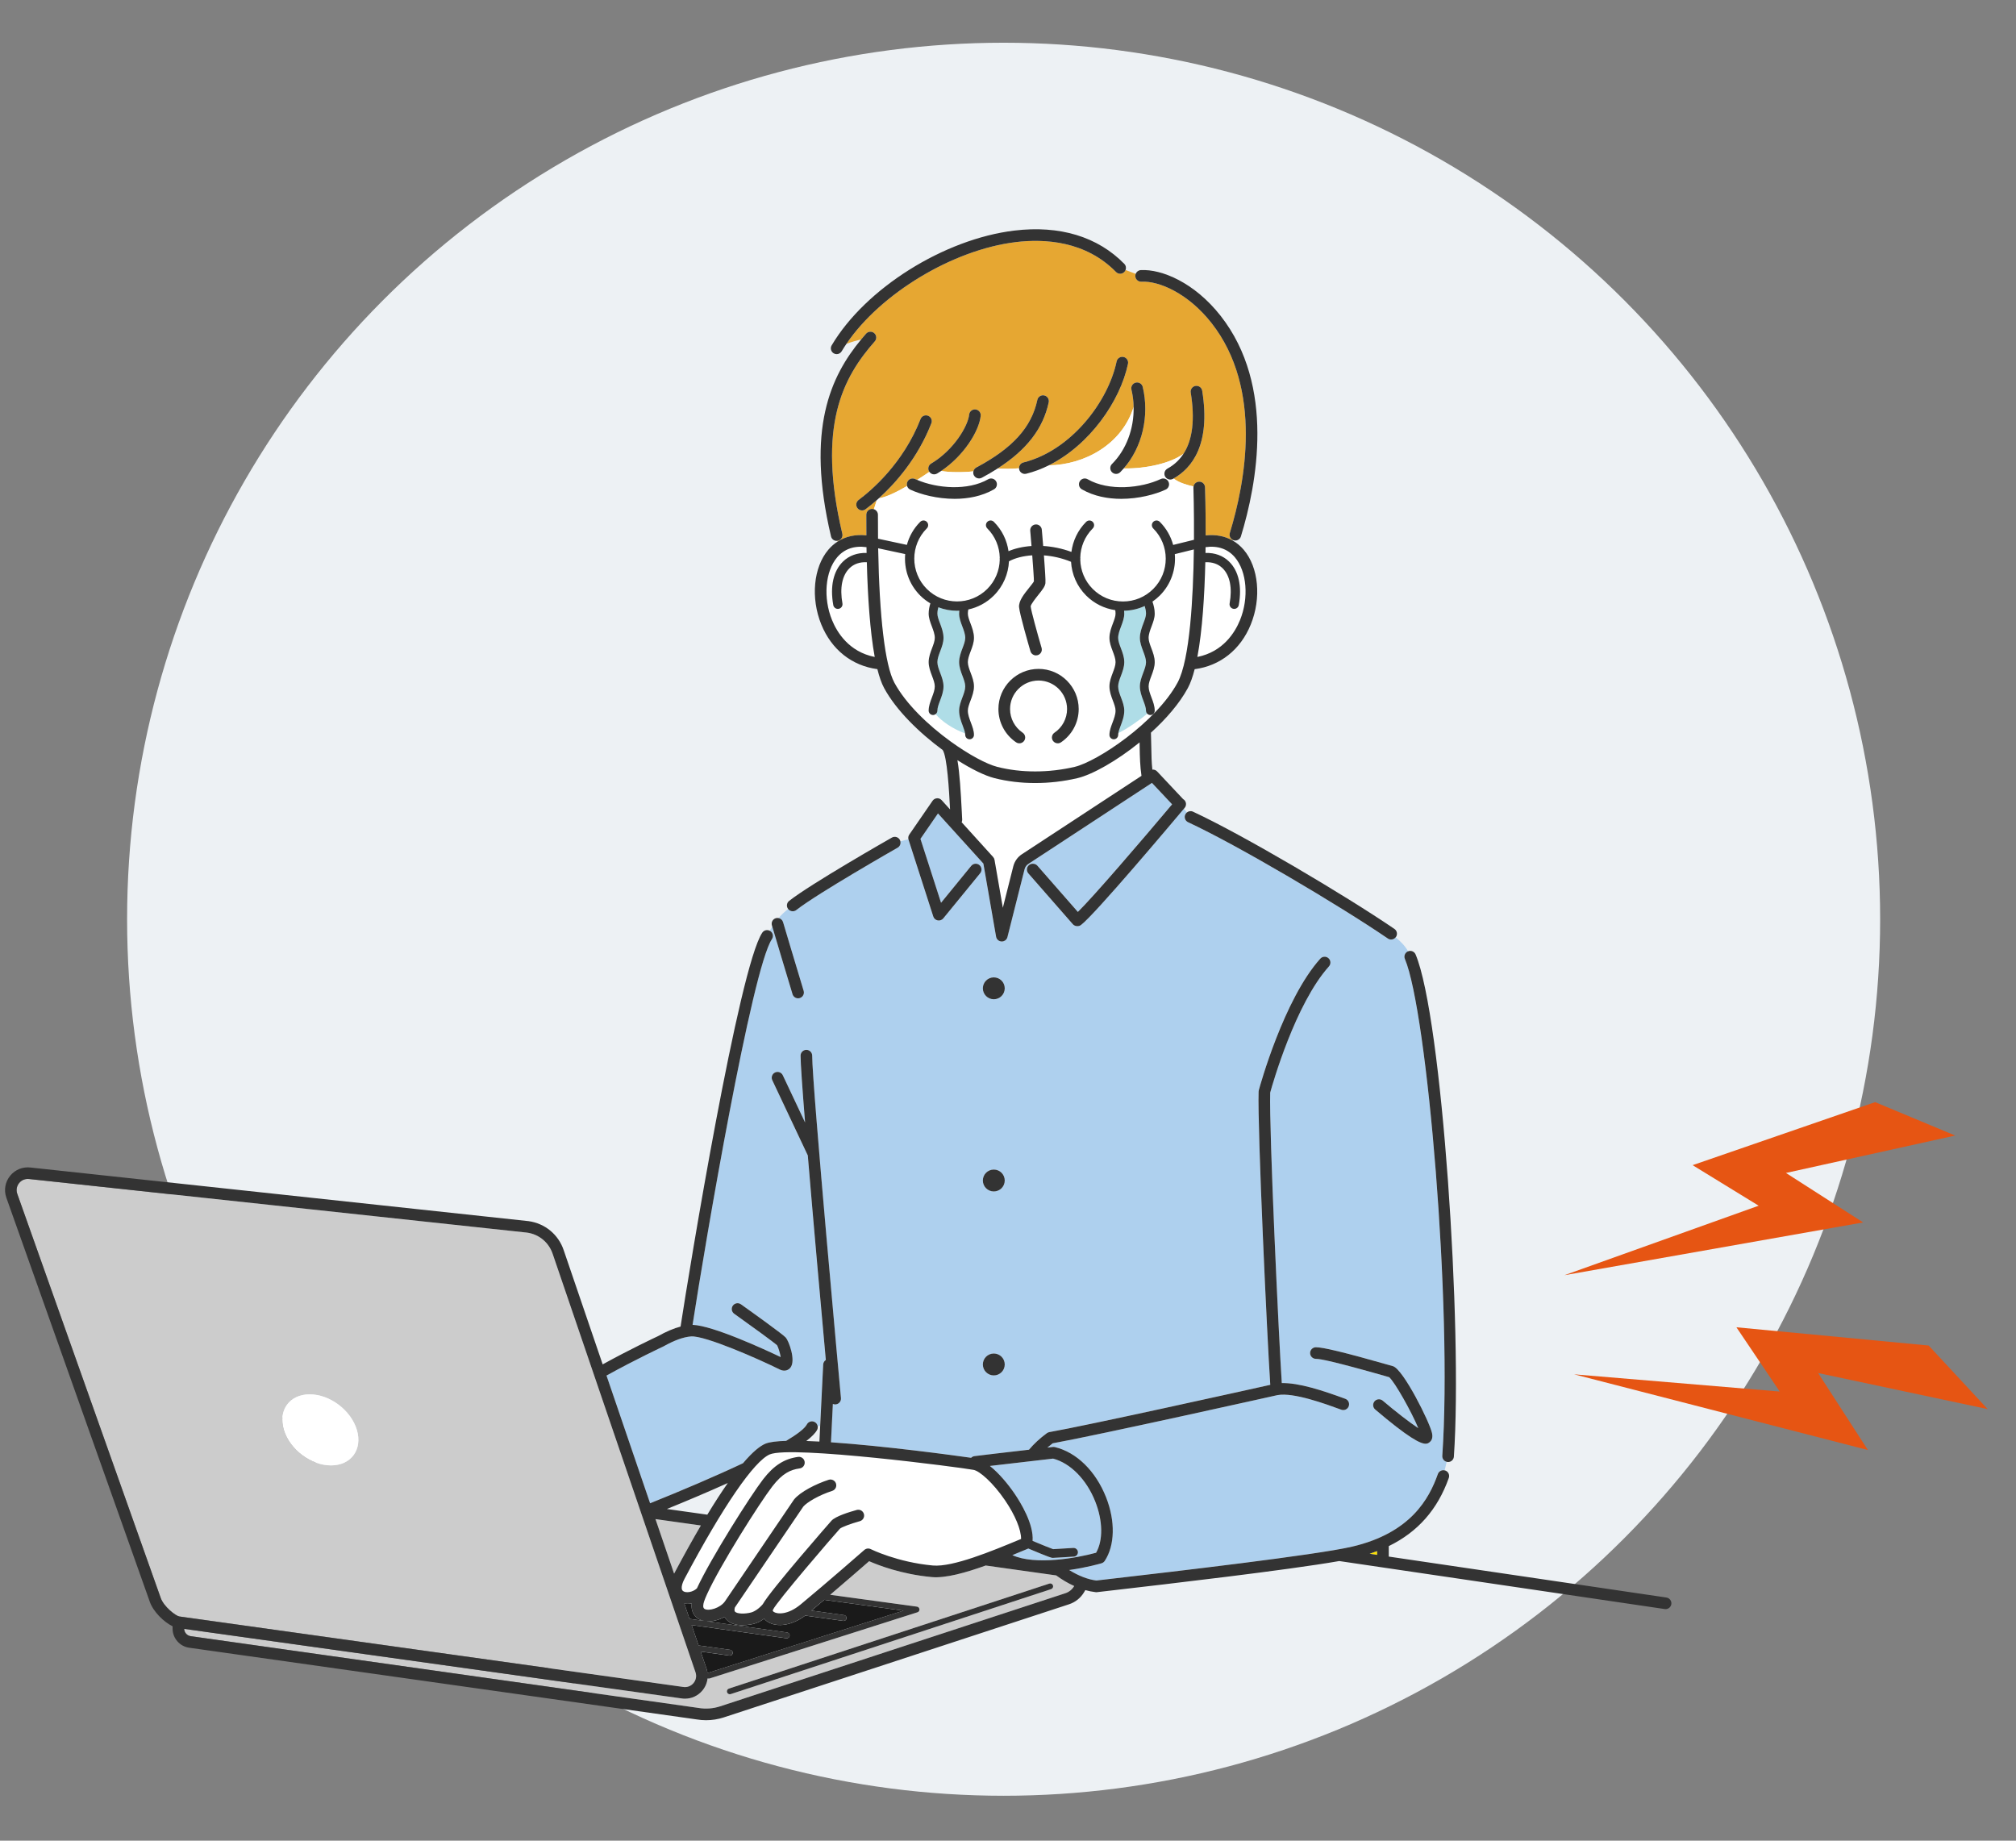 <?xml version="1.0" encoding="UTF-8"?>
<svg id="_レイヤー_2" data-name="レイヤー 2" xmlns="http://www.w3.org/2000/svg" width="230" height="210" viewBox="0 0 230 210">
  <rect x="0" y="0" width="230" height="210" fill="#808080" stroke="none"/>
  <defs>
    <style>
      .cls-1 {
        fill: #fff;
      }

      .cls-2 {
        fill: #aed0ee;
      }

      .cls-3 {
        fill: #afdde7;
      }

      .cls-4 {
        fill: #e6a732;
      }

      .cls-5 {
        fill: #edf1f4;
      }

      .cls-6 {
        fill: #333;
      }

      .cls-7 {
        fill: #e65513;
      }

      .cls-8 {
        fill: none;
      }

      .cls-9 {
        fill: #ccc;
      }

      .cls-10 {
        fill: #fce001;
      }

      .cls-11 {
        fill: #1a1a1a;
      }
    </style>
  </defs>
  <g id="_コンテンツ" data-name="コンテンツ">
    <g>
      <rect class="cls-8" width="230" height="210"/>
      <circle class="cls-5" cx="114.5" cy="104.875" r="100"/>
      <g>
        <g>
          <polygon class="cls-7" points="213.93 125.741 193.106 132.931 200.64 137.556 178.477 145.486 212.561 139.465 203.755 133.82 223.061 129.553 213.93 125.741"/>
          <polygon class="cls-7" points="220.034 153.509 198.103 151.427 203.044 158.757 179.587 156.794 213.103 165.432 207.427 156.647 226.766 160.761 220.034 153.509"/>
        </g>
        <g>
          <path class="cls-8" d="m93.216,163.129c-.198.375-.626.803-1.233,1.268.478.016.978.038,1.496.067l.087-1.783-.282.041c.02.135.001.276-.068.406Z"/>
          <path class="cls-8" d="m83.034,169.195c-2.305,1.04-4.725,2.058-6.951,2.964l4.612.648c.868-1.43,1.644-2.622,2.338-3.612Z"/>
          <path class="cls-1" d="m130.012,84.696c-2.606,2.112-5.389,3.682-7.104,4.083-1.581.37-3.209.555-4.808.555-1.603,0-3.175-.186-4.641-.558-1.093-.278-2.609-1.016-4.232-2.052.254,1.472.381,3.533.5,5.908l.045.869c.006.11-.018.215-.061.309l3.588,3.96c.084.093.14.208.162.331l.95,5.467,1.194-4.733c.143-.568.492-1.058.983-1.379l13.641-8.943c-.164-1.097-.187-2.111-.207-3.27-.003-.18-.006-.363-.01-.548Z"/>
          <path class="cls-4" d="m98.839,61.083c-.007-.801-.01-1.591-.008-2.356.001-.365.297-.661.662-.661h.002c.07 0.0.137.014.2.035l.335-1.042c-.505.443-.948.795-1.282,1.044-.119.088-.258.131-.395.131-.202,0-.402-.092-.532-.267-.218-.294-.158-.709.136-.927,1.468-1.093,5.096-4.18,7.067-9.23.133-.341.517-.508.858-.377.341.133.509.517.376.858-1.577,4.041-4.149,6.898-5.991,8.56.83-.128,2.036-.716,3.221-1.404-.047-.152-.042-.32.031-.475.155-.331.549-.475.881-.32.075.035.155.067.232.1.515-.326.993-.644,1.4-.923-.009-.013-.021-.023-.029-.036-.187-.314-.084-.721.231-.908,2.58-1.535,4.201-4.275,4.335-5.582.037-.364.361-.633.727-.591.364.037.629.363.591.726-.18,1.753-1.936,4.566-4.513,6.291.955.171,2.483.179,3.681.045.041-.181.155-.344.332-.438,4.153-2.212,6.301-4.59,6.964-7.712.076-.358.428-.587.786-.51.358.076.586.428.51.786-.636,2.991-2.512,5.425-5.844,7.558.831.032,1.67.04,2.46-.034-.01-.305.193-.586.501-.663,5.43-1.357,9.669-6.925,10.63-11.523.075-.358.425-.586.784-.513.358.075.588.426.513.784-.888,4.249-4.366,9.26-9.034,11.579,4.087-.053,8.353-2.396,9.677-6.661-.015-.661-.095-1.324-.25-1.977-.085-.356.135-.713.491-.798.357-.085.713.135.798.491.791,3.314-.06,6.895-2.17,9.3,2.568.044,5.385-.602,6.826-1.678,1.037-1.601,1.314-3.934.82-6.976-.059-.361.187-.701.548-.76.361-.057.702.187.76.548,1.001,6.168-1.199,8.847-3.256,10.01.572.475,1.595.762,2.266.907.055-.299.311-.53.627-.541.365-.02.672.273.685.639.009.254.083,2.483.072,5.491,1.137-.124,2.177.073,3.061.572l.031-.062c-.283-.143-.431-.471-.335-.784,1.751-5.719,3.809-16.435-2.086-23.953-2.666-3.4-6.011-4.829-7.995-4.716-.359.018-.678-.258-.699-.624-.005-.096.011-.188.043-.273l-1.156-.44c-.033.087-.083.169-.154.238-.261.256-.681.251-.937-.01-3.463-3.54-8.13-3.809-11.434-3.411-7.188.866-15.45,5.879-19.325,11.61.597-.226,1.2-.394,1.688-.51.184-.222.369-.439.555-.651.242-.274.66-.301.935-.059.274.242.301.661.059.935-3.641,4.133-6.61,9.652-3.704,21.947.084.356-.136.713-.492.797-.026.006-.052.006-.079.009l.012.104c.932-.606,2.059-.853,3.3-.719Z"/>
          <path class="cls-1" d="m108.427,84.571c2.096,1.522,4.14,2.612,5.358,2.921,2.725.692,5.857.691,8.82-.003,2.567-.601,9.294-5.079,11.747-9.624,1.4-2.595,1.781-9.7,1.854-15.186l-2.176.538c.148,1.691-.421,3.434-1.713,4.725-.26.26-.541.489-.837.693.139.411.259.874.259,1.371,0,.497-.183.983-.361,1.453-.165.439-.337.892-.337,1.313,0,.35.15.749.31,1.172.191.505.388,1.028.388,1.595,0,.554-.194,1.071-.382,1.57-.162.43-.315.835-.315,1.199,0,.399.16.823.328,1.271.181.481.369.978.369,1.496,0,.274-.222.497-.497.497-.143,0-.27-.061-.361-.157-.792.687-2.286,1.731-3.293,2.216-.013.074-.022.146-.022.213,0,.274-.222.497-.497.497s-.497-.223-.497-.497c0-.469.178-.941.35-1.396.171-.453.348-.921.348-1.372,0-.337-.148-.73-.305-1.146-.193-.512-.392-1.041-.392-1.622,0-.544.192-1.055.379-1.549.164-.435.319-.846.319-1.22,0-.386-.157-.803-.324-1.245-.184-.487-.374-.991-.374-1.522,0-.602.213-1.166.401-1.664.152-.404.297-.786.297-1.102,0-.133-.012-.265-.034-.396-1.253-.185-2.41-.757-3.322-1.669-1.068-1.069-1.638-2.446-1.721-3.848-1.043-.427-2.102-.659-3.098-.733.113,1.472.207,2.89.171,3.174-.046.366-.308.708-.806,1.33-.276.345-.851,1.064-.877,1.314.039.477.786,3.166,1.247,4.744.103.351-.099.719-.45.822-.062.018-.125.027-.186.027-.287,0-.551-.188-.635-.477-.206-.704-1.235-4.252-1.297-5.031-.056-.702.564-1.478,1.164-2.227.182-.227.45-.562.528-.707.006-.314-.08-1.567-.189-2.976-1.064.07-1.99.319-2.657.686-.071,1.42-.641,2.819-1.723,3.901-.83.83-1.847,1.357-2.917,1.593-.029.155-.051.312-.051.472,0,.316.144.697.297,1.102.188.498.401,1.062.401,1.664,0,.531-.19,1.035-.374,1.522-.166.441-.324.858-.324,1.244,0,.374.155.785.319,1.22.186.494.379,1.005.379,1.549,0,.581-.2,1.11-.393,1.622-.157.416-.305.809-.305,1.146,0,.451.177.919.348,1.372.172.455.35.927.35,1.396,0,.274-.222.497-.497.497s-.497-.223-.497-.497c0-.054-.009-.114-.018-.173-1.43-.525-2.663-1.382-3.36-2.199-.083.063-.186.101-.298.101-.274,0-.497-.223-.497-.497,0-.518.187-1.015.369-1.496.169-.448.329-.871.329-1.271,0-.364-.153-.77-.315-1.199-.188-.499-.382-1.015-.382-1.57,0-.567.197-1.09.388-1.595.159-.423.31-.822.31-1.172,0-.42-.171-.874-.337-1.313-.177-.47-.361-.956-.361-1.453,0-.417.085-.81.194-1.169-.413-.246-.805-.54-1.16-.895-1.293-1.293-1.862-3.038-1.712-4.73l-3.087-.661c.141,7.877.792,13.37,1.841,15.314,1.326,2.456,3.893,4.883,6.39,6.698.004.003.007.005.011.008Zm10.059-8.256c2.524,0,4.578,2.054,4.578,4.578,0,1.523-.754,2.942-2.018,3.796-.114.077-.243.114-.37.114-.213,0-.422-.102-.55-.292-.205-.303-.125-.715.178-.92.898-.607,1.435-1.615,1.435-2.698,0-1.794-1.459-3.253-3.253-3.253-1.794,0-3.253,1.459-3.253,3.253,0,1.083.536,2.091,1.435,2.698.303.205.383.617.178.92-.205.303-.617.384-.92.178-1.264-.854-2.018-2.273-2.018-3.796,0-2.524,2.054-4.578,4.578-4.578Z"/>
          <path class="cls-1" d="m133.825,54.629c-.101.055-.21.082-.318.082-.234,0-.461-.124-.581-.344-.176-.321-.059-.723.262-.9.765-.419,1.377-.988,1.84-1.702-1.441,1.075-4.258,1.721-6.826,1.678-.13.148-.263.292-.402.43-.129.129-.298.193-.468.193-.17,0-.34-.065-.469-.195-.258-.259-.257-.679.002-.937,1.641-1.635,2.525-4.05,2.468-6.507-1.324,4.265-5.59,6.608-9.677,6.661-.823.409-1.683.736-2.572.958-.054.014-.108.02-.161.02-.297,0-.567-.201-.642-.502-.012-.047-.017-.094-.019-.14-.791.074-1.63.066-2.46.034-.558.357-1.152.707-1.793,1.048-.099.053-.206.078-.311.078-.237,0-.466-.127-.585-.351-.078-.147-.093-.309-.058-.459-1.198.133-2.726.126-3.681-.045-.152.102-.305.201-.463.294-.106.063-.223.093-.338.093-.211,0-.414-.104-.541-.287-.407.279-.885.597-1.4.923,2.257.968,5.776,1.267,8.109-.074.317-.183.722-.073.904.245.182.317.073.722-.245.904-1.374.789-2.96,1.084-4.487,1.084-1.991,0-3.882-.5-5.076-1.058-.176-.082-.297-.233-.35-.406-1.185.688-2.391,1.276-3.221,1.404-.082.074-.158.14-.237.209l-.335,1.042c.267.086.461.334.461.629-.002.938.002,1.85.012,2.734l3.293.705c.263-.963.767-1.874,1.522-2.629.207-.207.542-.207.749-0.0.207.207.207.543,0,.749-1.903,1.904-1.903,5.001,0,6.904,1.904,1.903,5.001,1.904,6.904-0.0.923-.923,1.395-2.127,1.422-3.34-.016-.075-.016-.152-0-.225-.028-1.212-.499-2.416-1.422-3.339-.207-.207-.207-.542,0-.749.207-.207.543-.206.749 0.0.941.941,1.493,2.123,1.67,3.349.73-.314,1.63-.523,2.626-.591-.049-.606-.099-1.206-.146-1.742-.032-.365.238-.686.603-.717.361-.037.685.238.717.603.041.477.098,1.138.156,1.852,1.035.061,2.13.274,3.222.678.163-1.255.719-2.468,1.681-3.43.207-.207.542-.207.749-0.0.207.207.207.543,0,.749-.924.924-1.395,2.129-1.422,3.342.016.074.017.151 0.0.227.029,1.211.5,2.414,1.422,3.336.922.922,2.148,1.43,3.452,1.43,1.304,0,2.53-.508,3.452-1.43,1.903-1.904,1.903-5.001,0-6.904-.207-.207-.207-.543,0-.75.207-.206.542-.206.749,0,.756.756,1.261,1.668,1.523,2.633l2.376-.587c.022-3.359-.062-5.88-.064-5.946-.002-.049.003-.097.012-.144-.671-.145-1.694-.432-2.266-.907-.025.014-.05.029-.074.043Zm-.834,1.223c-1.194.558-3.085,1.058-5.076,1.058-1.527,0-3.113-.295-4.487-1.084-.317-.182-.427-.587-.245-.904.182-.317.587-.427.904-.245,2.414,1.387,6.1,1.022,8.342-.026.332-.154.726-.011.881.32.155.332.012.726-.32.881Z"/>
          <path class="cls-1" d="m141.469,70.751c1.034-2.54.788-5.558-.586-7.174-.812-.956-1.962-1.347-3.343-1.154-.003.218-.006.439-.009.662,1.053-.034,1.99.3,2.691.985,1.097,1.072,1.49,2.833,1.106,4.96-.046.256-.269.436-.521.436-.031,0-.063-.003-.095-.009-.288-.052-.479-.327-.427-.616.319-1.77.034-3.195-.804-4.014-.506-.495-1.182-.723-1.971-.683-.086,3.637-.326,7.734-.907,10.808,2.962-.59,4.312-2.841,4.866-4.201Z"/>
          <path class="cls-1" d="m96.913,64.827c-.838.819-1.123,2.244-.804,4.014.052.288-.139.564-.427.616-.032.006-.064.009-.095.009-.252,0-.475-.18-.521-.436-.383-2.126.009-3.888,1.106-4.96.702-.686,1.641-1.019,2.695-.984-.004-.221-.008-.442-.012-.662-1.382-.194-2.532.197-3.345,1.153-1.374,1.617-1.62,4.634-.586,7.174.554,1.361,1.906,3.613,4.87,4.202-.539-2.926-.797-6.88-.902-10.809-.793-.042-1.472.186-1.98.683Z"/>
          <path class="cls-2" d="m88.062,107.139c-2.285,3.406-7.613,34.635-9.053,44.005,2.343.083,8.337,2.86,10.053,3.679-.081-.482-.286-1.14-.415-1.349-.361-.335-3.055-2.289-4.89-3.595-.298-.212-.368-.626-.155-.924.212-.298.626-.368.924-.155,1.426,1.016,4.781,3.419,5.119,3.8.332.373,1.173,2.584.535,3.417-.224.293-.669.502-1.245.215-2.322-1.162-8.526-3.889-10.104-3.765-.886.072-1.885.434-3.144,1.137-.014.008-.029.016-.044.022-.06.028-3.089,1.444-6.454,3.304l4.974,14.571c3.644-1.464,7.439-3.078,10.596-4.569,1.146-1.352,1.973-1.983,2.562-2.23.453-.19,1.281-.289,2.363-.321,1.262-.753,2.11-1.398,2.361-1.873.171-.323.573-.447.895-.276.194.103.314.288.344.489l.282-.041.344-7.008c.011-.22.128-.407.3-.519-.514-5.645-1.402-15.513-2.057-23.336l-4.05-8.58c-.156-.331-.015-.726.316-.882.331-.157.726-.015.882.316l2.543,5.388c-.308-3.841-.514-6.737-.514-7.624,0-.366.297-.662.662-.662.366,0,.662.297.662.662,0,3.415,3.25,38.711,3.283,39.067.033.364-.235.687-.599.72-.021.002-.041.003-.062.003-.093,0-.181-.021-.262-.056l-.215,4.376c6.106.42,13.873,1.468,15.988,1.77.102-.101.233-.171.379-.19.722-.094,3.863-.46,6.223-.733.567-.672,1.246-1.306,2.043-1.889.082-.06.176-.1.276-.118,4.398-.775,21.854-4.649,25.209-5.395-.342-5.041-1.475-29.286-1.332-33.459.002-.051.01-.102.023-.151.114-.422,2.84-10.356,7.015-15.011.245-.272.663-.294.935-.051.272.245.295.663.051.936-3.834,4.275-6.433,13.421-6.702,14.399-.126,4.334.978,27.959,1.324,33.139,1.924-.046,4.598.821,7.243,1.791.344.126.52.507.394.85-.126.344-.508.519-.85.394-1.771-.65-5.455-2.001-7.278-1.664-.183.041-20.504,4.572-25.648,5.499-.215.161-.417.324-.608.488.351-.04.578-.067.628-.072.077-.009.154-.004.229.014,2.475.59,4.659,2.73,5.843,5.725,1.072,2.714,1.014,5.497-.153,7.261-.086.13-.216.226-.366.27-.148.043-1.698.491-3.692.77,1.054.653,2.133,1.077,3.1,1.197l1.769-.205c6.956-.805,23.247-2.69,27.395-3.656,6.705-1.561,8.804-5.476,9.799-8.285.114-.323.454-.499.779-.42l.235-.973c-.309-.074-.529-.36-.506-.688,1.165-16.905-1.723-50.67-4.268-56.686-.143-.337.015-.726.352-.868.005-.002.01-.003.016-.005-.324-.593-.876-1.148-1.418-1.599-.129.165-.321.256-.519.256-.129,0-.259-.037-.373-.115-5.543-3.786-17.149-10.653-22.792-13.269-.332-.154-.476-.548-.322-.88.044-.096.11-.174.187-.236l-.342-.426c-1.363,1.623-10.219,12.141-11.748,13.267-.118.087-.256.129-.393.129-.007,0-.015-.002-.022-.002-.19.005-.381-.071-.515-.224l-5.071-5.794c-.241-.275-.213-.694.062-.935.139-.122.315-.174.485-.162.181.003.359.077.488.224l4.614,5.271c1.803-1.771,7.089-7.921,10.752-12.276l-2.299-2.446-14.108,9.249c-.212.138-.362.35-.424.595l-1.956,7.751c-.074.295-.34.5-.642.5-.008,0-.017,0-.025-0-.312-.012-.574-.241-.628-.549l-1.451-8.345-5.179-5.715-1.999,2.901,2.35,7.291,3.441-4.211c.232-.283.649-.325.932-.094.283.232.325.649.094.932l-4.211,5.153c-.153.188-.397.277-.636.232-.238-.045-.433-.217-.508-.448l-2.823-8.76c-.004-.013-.005-.027-.008-.04l-.919.222c.067.28-.051.581-.313.731-.091.052-9.123,5.199-11.558,7.112-.121.095-.266.142-.409.142-.196,0-.391-.087-.521-.253-.002-.002-.002-.004-.004-.006-.408.33-.763.666-1.086,1.036.232.047.433.215.506.458.015.05,1.508,5.071,2.35,7.84.106.35-.091.72-.441.826-.064.02-.129.029-.193.029-.284,0-.547-.184-.634-.47-.766-2.519-2.069-6.895-2.312-7.714-.097.151-.191.309-.285.476.02.011.041.019.06.032.304.204.385.616.181.919Zm70.359,48.584c.232.066.401.115.49.139,1.178.326,4.215,6.422,4.463,7.632.036.175.145.708-.259,1.031-.112.09-.235.188-.468.188-.605 0-1.949-.668-5.754-3.906-.278-.237-.312-.655-.075-.934.237-.278.656-.312.934-.075,1.394,1.186,3.046,2.477,4.058,3.139-.729-1.779-2.675-5.272-3.328-5.819-.098-.028-.242-.069-.424-.121-5.772-1.648-7.489-1.981-7.907-1.967-.363.006-.671-.277-.682-.643-.011-.366.277-.671.643-.682.788-.016,3.344.599,8.31,2.017Zm-45.04-44.217c.69,0,1.249.559,1.249,1.249,0,.69-.559,1.249-1.249,1.249-.69,0-1.249-.559-1.249-1.249,0-.69.559-1.249,1.249-1.249Zm0,21.926c.69,0,1.249.559,1.249,1.249,0,.69-.559,1.249-1.249,1.249-.69,0-1.249-.559-1.249-1.249,0-.69.559-1.249,1.249-1.249Zm0,20.987c.69,0,1.249.559,1.249,1.249,0,.69-.559,1.249-1.249,1.249-.69,0-1.249-.559-1.249-1.249,0-.69.559-1.249,1.249-1.249Z"/>
          <path class="cls-10" d="m157.115,177.391v-.43c-.279.107-.565.208-.857.304l.857.126Z"/>
          <path class="cls-9" d="m76.917,179.514c.002-.004.003-.007.005-.01,1.112-2.095,2.121-3.903,3.037-5.463l-5.178-.727,2.116,6.199.019.003Z"/>
          <path class="cls-9" d="m112.457,178.606c-2.286.825-4.57,1.461-6.149,1.32-3.477-.317-6.161-1.374-7.152-1.813-.726.633-2.563,2.231-4.444,3.833l9.901,1.353c.153.021.272.146.285.3.013.154-.082.297-.229.344l-23.699,7.546c-.032.01-.066.016-.1.016-.013,0-.027-.001-.04-.003l-.108-.013c-.056.508-.258.995-.605,1.401-.501.586-1.213.91-1.964.91-.143,0-.287-.012-.432-.035l-56.71-7.931c.014.419.329.775.746.834l57.927,8.185c.836.141,1.683.077,2.471-.181l39.389-12.905c.422-.138.777-.426,1.001-.81l.007-.012c-.705-.317-1.397-.726-2.058-1.21l-8.037-1.129Zm7.464,2.693l-36.555,11.977c-.034.011-.069.016-.103.016-.139,0-.269-.089-.315-.228-.057-.174.038-.361.212-.418l36.555-11.977c.175-.058.361.038.418.212.057.174-.038.361-.212.418Z"/>
          <path class="cls-11" d="m83.263,188.885c-.015,0-.031-.001-.046-.003l-3.277-.457.666,1.95c.049.147.08.297.103.446l.131.016,22.232-7.079-9.036-1.235c-.499.423-.992.837-1.459,1.226l3.718.519c.181.025.308.192.282.374-.023.166-.165.286-.327.286-.015,0-.031-.001-.046-.003l-4.334-.604c-1.814,1.338-3.533,1.284-4.405.627-.109-.082-.204-.172-.285-.271-.349.254-.746.47-1.156.575-.177.046-.71.169-1.316.169-.632,0-1.343-.134-1.811-.628-.084-.088-.167-.196-.237-.327-.65.37-1.401.552-2.063.499l9.206,1.284c.181.025.308.192.282.374-.023.166-.165.286-.328.286-.015,0-.031-.001-.046-.003l-10.804-1.507.794,2.327,3.608.503c.181.025.308.192.282.374-.023.166-.165.286-.328.286Z"/>
          <path class="cls-11" d="m78.074,182.958l.592,1.735,1.641.229c-.183-.037-.359-.089-.517-.17-.264-.135-1.009-.628-.871-1.813-.285.052-.572.058-.845.02Z"/>
          <path class="cls-3" d="m130.747,81.074c0-.337-.148-.73-.305-1.146-.193-.512-.392-1.041-.392-1.622,0-.544.192-1.055.379-1.549.164-.435.319-.846.319-1.22,0-.386-.157-.803-.324-1.245-.184-.487-.374-.991-.374-1.522,0-.602.213-1.166.401-1.664.153-.404.297-.786.297-1.102,0-.298-.063-.587-.149-.871-.73.336-1.526.523-2.351.54.011.109.019.218.019.33,0,.497-.183.983-.361,1.453-.165.439-.337.892-.337,1.313,0,.35.15.749.31,1.172.191.505.388,1.028.388,1.595,0,.554-.194,1.071-.382,1.57-.162.43-.315.835-.315,1.199,0,.399.16.823.328,1.271.181.481.369.978.369,1.496,0,.632-.219,1.211-.412,1.722-.113.299-.22.585-.263.833,1.006-.485,2.501-1.529,3.293-2.216-.084-.089-.136-.208-.136-.34Z"/>
          <path class="cls-3" d="m110.105,83.669c-.039-.257-.148-.556-.268-.872-.193-.511-.412-1.091-.412-1.723,0-.518.187-1.015.369-1.496.169-.448.329-.871.329-1.271,0-.364-.153-.77-.315-1.199-.188-.499-.382-1.015-.382-1.57,0-.567.197-1.09.388-1.595.159-.423.31-.822.31-1.172,0-.42-.171-.874-.337-1.313-.177-.47-.361-.956-.361-1.453,0-.115.008-.228.02-.339-.087.004-.173.012-.26.012-.725,0-1.448-.136-2.134-.398-.063.237-.107.478-.107.725,0,.316.144.697.297,1.102.188.498.401,1.062.401,1.664,0,.531-.19,1.035-.374,1.522-.166.441-.324.858-.324,1.244,0,.374.155.785.319,1.22.186.494.379,1.005.379,1.549,0,.581-.2,1.11-.393,1.622-.157.416-.305.809-.305,1.146,0,.162-.079.305-.199.396.697.817,1.93,1.674,3.36,2.199Z"/>
          <path class="cls-2" d="m115.748,170.406c.691,1.013,2.204,3.471,2.059,5.39,1.048.439,2.083.86,2.343.944.288-.013,1.524-.091,2.298-.141.271-.015.51.19.528.464.018.274-.19.51-.464.528-.524.034-2.248.145-2.414.145-.111,0-.254-.002-2.78-1.067l-.644.267c-.378.157-.773.32-1.178.487,2.641,1.198,7.45.306,9.555-.275.808-1.423.776-3.632-.097-5.843-.991-2.508-2.826-4.372-4.808-4.896-.75.086-4.829.556-7.213.838,1.028.816,2.068,2.064,2.815,3.159Z"/>
          <path class="cls-1" d="m77.937,181.534c.332.237,1.099.129,1.571-.319,1.591-3.439,6.117-10.581,7.545-12.431,1.221-1.583,2.417-2.35,3.999-2.566.363-.052.696.204.746.567.05.363-.204.696-.567.746-1.032.141-1.959.545-3.129,2.063-1.415,1.834-5.939,8.977-7.445,12.293-0.0 0-0.0 0-0.0 0q-0.0 0-0.0 0c-.153.336-.265.612-.333.821-.106.324-.18.737.069.864.511.261,1.762-.119,2.298-.85l7.869-11.602c.01-.015.021-.029.032-.043.698-.868,2.515-1.787,3.949-2.247.349-.112.722.08.833.429.112.348-.08.721-.428.833-1.529.49-2.895,1.309-3.306,1.798l-7.802,11.503c-.044.163-.079.384.019.487.231.244,1.071.284,1.834.088.416-.107.957-.494,1.334-.947.848-1.55,7.774-9.46,7.842-9.532.469-.499,2.004-.977,2.878-1.218.354-.097.717.111.814.463.097.353-.11.717-.463.815-1.015.279-2.075.678-2.27.853-.561.598-7.245,8.358-7.64,9.252-0.0.001-.001.001-.001.002-.001.001-.001.003-.001.004-.029.067-.056.13.075.229.354.267,1.574.411,3.088-.841,2.933-2.425,7.218-6.176,7.261-6.213.203-.178.493-.214.734-.093.03.015,3.019,1.496,7.086,1.867,2.266.207,6.763-1.659,9.738-2.894l.324-.134c.017-1.039-.673-2.718-1.838-4.425-1.375-2.015-2.903-3.341-3.585-3.459-.011-.002-.021-.004-.032-.006-1.422-.275-20.754-2.791-23.204-1.763-1.801.755-5.352,5.931-9.741,14.2-.137.259-.554,1.125-.155,1.409Z"/>
          <path class="cls-9" d="m77.932,192.456c.445.074.885-.085,1.179-.428.293-.343.383-.803.24-1.231l-16.297-47.743c-.439-1.312-1.56-2.242-2.927-2.43l-56.764-6.11c-.064-.009-.127-.013-.19-.013-.389,0-.744.167-.988.465-.283.345-.364.803-.218,1.225l16.363,46.097c.357,1.028,1.722,2.061,2.126,2.129l57.457,8.035c.006.001.012.002.019.003Zm-40.173-25.273c-2.301,0-4.709-1.815-5.379-4.053-.67-2.238.652-4.053,2.953-4.053,2.301,0,4.709,1.815,5.379,4.053.67,2.238-.652,4.053-2.953,4.053Z"/>
          <path class="cls-1" d="m35.333,159.078c-2.301,0-3.623,1.815-2.953,4.053.67,2.238,3.078,4.053,5.379,4.053s3.623-1.815,2.953-4.053c-.67-2.238-3.078-4.053-5.379-4.053Z"/>
          <path class="cls-6" d="m106.257,48.29c.133-.341-.036-.725-.376-.858-.341-.132-.725.035-.858.377-1.971,5.051-5.599,8.138-7.067,9.23-.293.218-.354.633-.136.927.13.175.33.267.532.267.137,0,.276-.043.395-.131.334-.249.778-.601,1.282-1.044.079-.069.155-.135.237-.209,1.842-1.662,4.414-4.519,5.991-8.56Z"/>
          <path class="cls-6" d="m106.572,54.117c.115,0,.232-.03.338-.093.157-.094.311-.193.463-.294,2.577-1.725,4.333-4.538,4.513-6.291.037-.364-.227-.689-.591-.726-.366-.041-.689.227-.727.591-.134,1.307-1.755,4.047-4.335,5.582-.315.187-.418.594-.231.908.008.014.02.023.029.036.127.183.33.287.541.287Z"/>
          <path class="cls-6" d="m126.863,53.871c.13.13.299.195.469.195.169,0,.338-.064.468-.193.139-.138.272-.283.402-.43,2.109-2.405,2.961-5.985,2.17-9.3-.085-.356-.441-.575-.798-.491-.356.085-.575.442-.491.798.156.653.235,1.316.25,1.977.057,2.457-.827,4.872-2.468,6.507-.259.258-.26.678-.002.937Z"/>
          <path class="cls-6" d="m96.098,60.892c-2.906-12.295.063-17.815,3.704-21.947.242-.275.215-.693-.059-.935-.275-.242-.693-.215-.935.059-.186.212-.371.429-.555.651-3.458,4.165-6.343,10.214-3.444,22.477.072.305.344.51.644.51.024,0,.049-.006.074-.009.026-.003.052-.003.079-.009.356-.084.577-.441.492-.797Z"/>
          <path class="cls-6" d="m115.889,27.62c3.305-.398,7.971-.129,11.434,3.411.256.261.676.266.937.01.071-.069.121-.151.154-.238.089-.234.042-.508-.144-.698-3.04-3.107-7.376-4.42-12.54-3.8-8.036.968-16.998,6.598-20.847,13.097-.186.315-.083.721.232.908.106.063.222.093.337.093.226,0,.447-.116.571-.325.168-.284.351-.566.541-.847,3.874-5.73,12.136-10.744,19.325-11.61Z"/>
          <path class="cls-6" d="m130.225,32.14c1.984-.113,5.329,1.316,7.995,4.716,5.895,7.518,3.838,18.234,2.086,23.953-.096.313.053.641.335.784.033.017.067.032.104.044.065.02.13.029.194.029.283,0,.546-.184.633-.469,1.827-5.966,3.956-17.167-2.31-25.159-2.976-3.795-6.721-5.353-9.112-5.222-.269.015-.49.189-.581.426-.032.085-.049.177-.043.273.021.366.34.642.699.624Z"/>
          <path class="cls-6" d="m111.112,54.233c.119.224.348.351.585.351.105,0,.212-.025.311-.078.641-.341,1.235-.691,1.793-1.048,3.332-2.133,5.208-4.567,5.844-7.558.076-.358-.153-.71-.51-.786-.358-.077-.71.152-.786.51-.663,3.122-2.811,5.5-6.964,7.712-.176.094-.29.257-.332.438-.034.15-.02.312.058.459Z"/>
          <path class="cls-6" d="m133.188,53.467c-.321.176-.438.579-.262.9.12.22.347.344.581.344.108,0,.217-.026.318-.082.025-.014.05-.028.074-.043,2.057-1.163,4.257-3.842,3.256-10.01-.058-.361-.399-.605-.76-.548-.361.059-.606.399-.548.76.493,3.042.217,5.376-.82,6.976-.462.714-1.075,1.283-1.84,1.702Z"/>
          <path class="cls-6" d="m116.922,54.066c.053,0,.107-.006.161-.02.89-.222,1.749-.549,2.572-.958,4.668-2.319,8.146-7.331,9.034-11.579.075-.358-.155-.709-.513-.784-.359-.073-.709.155-.784.513-.961,4.598-5.2,10.166-10.63,11.523-.308.077-.511.358-.501.663.001.046.007.093.019.14.075.301.345.502.642.502Z"/>
          <path class="cls-6" d="m106.473,104.559c.074.231.269.403.508.448.239.045.482-.044.636-.232l4.211-5.153c.231-.283.19-.701-.094-.932-.283-.232-.7-.189-.932.094l-3.441,4.211-2.35-7.291,1.999-2.901,5.179,5.715,1.451,8.345c.054.308.315.537.628.549.008 0.0.017 0.0.025 0.0.302,0,.568-.205.642-.5l1.956-7.751c.062-.245.212-.456.424-.595l14.108-9.249,2.299,2.446c-3.663,4.355-8.949,10.505-10.752,12.276l-4.614-5.271c-.128-.147-.307-.221-.488-.224-.171-.013-.346.04-.485.162-.275.241-.303.66-.062.935l5.071,5.794c.134.153.325.228.515.224.007 0.0.015.002.022.002.137,0,.275-.042.393-.129,1.528-1.126,10.385-11.644,11.748-13.267.03-.036.062-.073.084-.1.235-.28.199-.698-.082-.933-.028-.024-.059-.043-.089-.061l-2.976-3.166c-.143-.152-.342-.221-.539-.205-.09-.819-.105-1.62-.121-2.577-.008-.488-.019-1.035-.04-1.635,1.719-1.559,3.256-3.323,4.211-5.092.301-.558.558-1.291.778-2.151,2.908-.384,5.23-2.222,6.399-5.093,1.23-3.02.899-6.528-.803-8.532-.375-.441-.806-.796-1.281-1.065-.883-.499-1.924-.695-3.061-.572.011-3.008-.063-5.237-.072-5.491-.013-.366-.32-.659-.685-.639-.316.011-.572.242-.627.541-.009.047-.013.095-.012.144.002.067.086,2.588.064,5.946l-2.376.587c-.263-.965-.767-1.877-1.523-2.633-.207-.206-.542-.206-.749,0-.207.207-.207.543,0,.75,1.903,1.903,1.903,5,0,6.904-.922.922-2.148,1.43-3.452,1.43-1.304,0-2.53-.508-3.452-1.43-.922-.922-1.393-2.125-1.422-3.336.017-.076.015-.153-0-.227.027-1.213.499-2.418,1.422-3.342.207-.207.207-.542,0-.749-.207-.206-.542-.207-.749 0-.962.962-1.518,2.175-1.681,3.43-1.092-.404-2.187-.616-3.222-.678-.058-.713-.114-1.375-.156-1.852-.032-.365-.356-.639-.717-.603-.365.031-.634.353-.603.717.046.536.097,1.136.146,1.742-.996.068-1.896.277-2.626.591-.176-1.226-.728-2.408-1.67-3.349-.207-.207-.542-.207-.749-0-.207.207-.207.543,0,.749.923.923,1.394,2.127,1.422,3.339-.016.074-.016.15 0.0.225-.028,1.213-.499,2.417-1.422,3.34-1.903,1.904-5,1.903-6.904 0-1.903-1.904-1.903-5.001,0-6.904.207-.207.207-.542,0-.749-.207-.206-.542-.207-.749 0-.755.755-1.26,1.666-1.522,2.629l-3.293-.705c-.01-.884-.014-1.796-.012-2.734.001-.296-.194-.543-.461-.629-.063-.02-.13-.034-.2-.035h-.002c-.365,0-.662.296-.662.661-.002.765.001,1.554.008,2.356-1.242-.134-2.368.113-3.3.719-.38.247-.728.553-1.037.918-1.703,2.004-2.033,5.512-.803,8.532,1.168,2.87,3.489,4.707,6.396,5.093.218.871.472,1.605.766,2.151,1.375,2.547,4.032,5.123,6.686,7.075.51.768.73,4.616.84,6.779l-.957-1.056c-.136-.15-.333-.235-.535-.216-.202.013-.387.118-.502.285l-2.659,3.859c-.109.158-.14.355-.093.539.003.013.004.027.008.04l2.823,8.76Zm31.037-40.415c.789-.04,1.465.189,1.971.683.838.819,1.123,2.244.804,4.014-.052.288.139.564.427.616.032.006.064.009.095.009.251,0,.475-.18.521-.436.383-2.126-.009-3.888-1.106-4.96-.701-.685-1.638-1.019-2.691-.985.004-.223.007-.444.009-.662,1.381-.194,2.531.198,3.343,1.154,1.374,1.617,1.62,4.634.586,7.174-.554,1.36-1.904,3.611-4.866,4.201.581-3.074.821-7.172.907-10.808Zm-42.585,6.607c-1.034-2.54-.788-5.558.586-7.174.813-.956,1.963-1.348,3.345-1.153.004.22.008.441.012.662-1.055-.035-1.994.298-2.695.984-1.097,1.072-1.49,2.833-1.106,4.96.046.256.269.436.521.436.031,0,.063-.003.095-.009.288-.052.479-.327.427-.616-.319-1.77-.034-3.195.804-4.014.508-.497,1.187-.725,1.98-.683.105,3.929.363,7.883.902,10.809-2.965-.589-4.316-2.841-4.87-4.202Zm21.663,26.705c-.49.321-.839.811-.983,1.379l-1.194,4.733-.95-5.467c-.021-.124-.077-.238-.162-.331l-3.588-3.96c.043-.094.067-.198.061-.309l-.045-.869c-.12-2.375-.246-4.436-.5-5.908,1.623,1.036,3.139,1.774,4.232,2.052,1.465.372,3.038.558,4.641.558,1.598-0,3.227-.185,4.808-.555,1.715-.402,4.499-1.971,7.104-4.083.004.185.007.368.01.548.02,1.159.043,2.172.207,3.27l-13.641,8.943Zm-14.562-19.591c-1.049-1.944-1.701-7.437-1.841-15.314l3.087.661c-.15,1.693.42,3.437,1.712,4.73.355.355.747.649,1.16.895-.109.359-.194.752-.194,1.169,0,.497.183.983.361,1.453.166.439.337.892.337,1.313,0,.35-.15.749-.31,1.172-.191.505-.388,1.028-.388,1.595,0,.555.194,1.071.382,1.57.162.43.315.835.315,1.199,0,.399-.16.823-.329,1.271-.181.481-.369.978-.369,1.496,0,.274.222.497.497.497.112,0,.215-.039.298-.101.12-.091.199-.233.199-.396,0-.337.148-.73.305-1.146.193-.512.393-1.041.393-1.622,0-.544-.192-1.055-.379-1.549-.164-.435-.319-.846-.319-1.22,0-.386.157-.803.324-1.244.184-.487.374-.991.374-1.522,0-.602-.213-1.166-.401-1.664-.153-.404-.297-.786-.297-1.102,0-.247.044-.488.107-.725.686.263,1.409.398,2.134.398.087,0,.173-.009.26-.012-.012.111-.02.224-.02.339,0,.497.183.983.361,1.453.166.439.337.892.337,1.313,0,.35-.15.749-.31,1.172-.191.505-.388,1.028-.388,1.595,0,.555.194,1.071.382,1.57.162.43.315.835.315,1.199,0,.399-.16.823-.329,1.271-.181.481-.369.978-.369,1.496,0,.632.219,1.211.412,1.723.119.316.229.615.268.872.009.059.018.119.018.173,0,.274.222.497.497.497s.497-.223.497-.497c0-.469-.178-.941-.35-1.396-.171-.453-.348-.921-.348-1.372,0-.337.148-.73.305-1.146.193-.512.393-1.041.393-1.622,0-.544-.192-1.055-.379-1.549-.164-.435-.319-.846-.319-1.22,0-.386.157-.803.324-1.244.184-.487.374-.991.374-1.522,0-.602-.213-1.166-.401-1.664-.153-.404-.297-.786-.297-1.102,0-.16.021-.317.051-.472,1.069-.235,2.087-.763,2.917-1.593,1.082-1.082,1.652-2.482,1.723-3.901.666-.367,1.593-.616,2.657-.686.109,1.41.195,2.662.189,2.976-.078.145-.346.48-.528.707-.6.749-1.22,1.525-1.164,2.227.062.779,1.091,4.327,1.297,5.031.084.289.349.477.635.477.062,0,.124-.009.186-.027.351-.103.553-.471.45-.822-.461-1.578-1.208-4.267-1.247-4.744.026-.25.601-.969.877-1.314.498-.623.76-.965.806-1.33.035-.284-.058-1.702-.171-3.174.996.074,2.055.306,3.098.733.083,1.401.652,2.779,1.721,3.848.912.912,2.07,1.484,3.322,1.669.021.13.034.262.034.396,0,.316-.144.697-.297,1.102-.188.498-.401,1.062-.401,1.664,0,.531.19,1.035.374,1.522.166.442.324.858.324,1.245,0,.374-.155.785-.319,1.22-.186.494-.379,1.005-.379,1.549,0,.58.199,1.11.392,1.622.157.416.305.809.305,1.146,0,.451-.177.919-.348,1.372-.172.455-.35.927-.35,1.396,0,.274.222.497.497.497s.497-.223.497-.497c0-.067.009-.138.022-.213.044-.248.151-.533.263-.833.193-.511.412-1.091.412-1.722,0-.518-.187-1.015-.369-1.496-.169-.448-.328-.871-.328-1.271,0-.364.153-.77.315-1.199.188-.499.382-1.016.382-1.57,0-.567-.197-1.09-.388-1.595-.159-.422-.31-.822-.31-1.172,0-.42.171-.874.337-1.313.177-.47.361-.956.361-1.453,0-.112-.008-.222-.019-.33.825-.018,1.621-.204,2.351-.54.086.284.149.573.149.871,0,.316-.144.697-.297,1.102-.188.498-.401,1.062-.401,1.664,0,.531.19,1.035.374,1.522.166.442.324.858.324,1.245,0,.374-.155.785-.319,1.22-.186.494-.379,1.005-.379,1.549,0,.58.199,1.11.392,1.622.157.416.305.809.305,1.146,0,.132.052.251.136.34.091.096.218.157.361.157.274,0,.497-.223.497-.497,0-.518-.187-1.015-.369-1.496-.169-.448-.328-.871-.328-1.271,0-.364.153-.77.315-1.199.188-.499.382-1.016.382-1.57,0-.567-.197-1.09-.388-1.595-.159-.423-.31-.822-.31-1.172,0-.42.171-.874.337-1.313.177-.47.361-.956.361-1.453,0-.497-.12-.96-.259-1.371.296-.204.577-.434.837-.693,1.291-1.291,1.861-3.034,1.713-4.725l2.176-.538c-.073,5.486-.454,12.591-1.854,15.186-2.454,4.545-9.18,9.023-11.747,9.624-2.963.694-6.096.695-8.82.003-1.218-.309-3.263-1.4-5.358-2.921-.004-.003-.007-.005-.011-.008-2.497-1.815-5.064-4.242-6.39-6.698Z"/>
          <path class="cls-6" d="m113.38,114.004c.69,0,1.249-.559,1.249-1.249,0-.69-.559-1.249-1.249-1.249-.69,0-1.249.559-1.249,1.249,0,.69.559,1.249,1.249,1.249Z"/>
          <path class="cls-6" d="m113.38,135.93c.69,0,1.249-.559,1.249-1.249,0-.69-.559-1.249-1.249-1.249-.69,0-1.249.559-1.249,1.249,0,.69.559,1.249,1.249,1.249Z"/>
          <path class="cls-6" d="m113.38,156.918c.69,0,1.249-.559,1.249-1.249,0-.69-.559-1.249-1.249-1.249-.69,0-1.249.559-1.249,1.249,0,.69.559,1.249,1.249,1.249Z"/>
          <path class="cls-6" d="m119.715,180.669l-36.555,11.977c-.174.057-.268.244-.212.418.046.139.175.228.315.228.034,0,.069-.005.103-.016l36.555-11.977c.174-.057.268-.244.212-.418-.057-.174-.243-.269-.418-.212Z"/>
          <path class="cls-6" d="m190.113,182.258l-31.672-4.671v-1.195c3.316-1.614,5.574-4.181,6.849-7.778.122-.345-.058-.723-.403-.846-.022-.008-.044-.011-.067-.016-.325-.079-.665.097-.779.42-.995,2.809-3.094,6.723-9.799,8.285-4.149.966-20.439,2.851-27.395,3.656l-1.769.205c-.967-.12-2.046-.544-3.1-1.197,1.994-.279,3.544-.727,3.692-.77.15-.044.279-.14.366-.27,1.167-1.765,1.225-4.547.153-7.261-1.183-2.995-3.368-5.135-5.843-5.725-.075-.018-.152-.023-.229-.014-.05.006-.277.032-.628.072.191-.164.393-.327.608-.488,5.144-.926,25.465-5.457,25.648-5.499,1.823-.338,5.507,1.014,7.278,1.664.343.126.724-.05.85-.394.126-.344-.05-.724-.394-.85-2.644-.97-5.318-1.838-7.243-1.791-.346-5.18-1.451-28.805-1.324-33.139.27-.978,2.868-10.125,6.702-14.399.244-.272.222-.691-.051-.936-.272-.244-.691-.221-.935.051-4.175,4.655-6.901,14.589-7.015,15.011-.013.049-.021.1-.023.151-.144,4.174.989,28.418,1.332,33.459-3.355.746-20.811,4.62-25.209,5.395-.1.018-.195.058-.276.118-.797.584-1.476,1.217-2.043,1.889-2.361.273-5.501.638-6.223.733-.146.019-.278.089-.379.19-2.115-.302-9.882-1.35-15.988-1.77l.215-4.376c.081.035.169.056.262.056.02,0,.041-.001.062-.003.364-.033.632-.356.599-.72-.033-.356-3.283-35.652-3.283-39.067,0-.366-.297-.662-.662-.662-.366,0-.662.297-.662.662,0,.887.206,3.783.514,7.624l-2.543-5.388c-.156-.331-.551-.473-.882-.316-.331.156-.473.551-.316.882l4.05,8.58c.655,7.824,1.543,17.691,2.057,23.336-.171.112-.289.299-.3.519l-.344,7.008-.087,1.783c-.518-.028-1.018-.051-1.496-.067.607-.466,1.035-.894,1.233-1.268.069-.13.088-.271.068-.406-.03-.201-.15-.387-.344-.489-.323-.171-.724-.048-.895.276-.251.475-1.099,1.12-2.361,1.873-1.081.032-1.909.131-2.363.321-.589.247-1.416.878-2.562,2.23-3.158,1.491-6.952,3.104-10.596,4.569l-4.974-14.571c3.365-1.86,6.394-3.276,6.454-3.304.015-.007.029-.014.044-.022,1.259-.703,2.258-1.065,3.144-1.137,1.578-.124,7.782,2.604,10.104,3.765.576.287,1.021.078,1.245-.215.638-.833-.203-3.044-.535-3.417-.338-.381-3.693-2.784-5.119-3.8-.298-.213-.712-.143-.924.155-.212.298-.143.712.155.924,1.835,1.306,4.529,3.26,4.89,3.595.13.209.335.868.415,1.349-1.716-.819-7.71-3.597-10.053-3.679,1.44-9.37,6.768-40.599,9.053-44.005.204-.304.123-.715-.181-.919-.019-.013-.04-.021-.06-.032-.296-.158-.668-.071-.859.213-2.665,3.973-8.314,38.346-9.322,44.94-.777.205-1.618.561-2.578,1.096-.359.167-3.15,1.479-6.309,3.218l-4.445-13.022c-.599-1.789-2.131-3.061-4.02-3.321l-56.764-6.11c-.902-.123-1.786.222-2.364.927-.578.705-.743,1.64-.442,2.504l16.363,46.097c.399,1.147,1.621,2.332,2.603,2.803v.274c0,1.087.812,2.022,1.888,2.174l57.909,8.182c.355.06.713.09,1.072.09.683,0,1.365-.108,2.014-.321l39.389-12.905c.73-.239,1.346-.737,1.733-1.401l.127-.217c.397.111.794.192,1.188.235.024.003.048.004.072.004.026,0,.051-.002.077-.005l1.845-.214c6.231-.721,19.918-2.305,25.788-3.336l37.134,5.477c.033.005.065.007.098.007.323,0,.606-.237.655-.566.053-.362-.197-.699-.559-.752Zm-69.967-15.849c1.982.523,3.817,2.387,4.808,4.896.874,2.211.905,4.42.097,5.843-2.105.581-6.914,1.474-9.555.275.405-.166.801-.33,1.178-.487l.644-.267c2.526,1.065,2.669,1.067,2.78,1.067.166,0,1.889-.111,2.414-.145.274-.018.481-.254.464-.528-.018-.274-.257-.478-.528-.464-.774.05-2.01.128-2.298.141-.261-.084-1.296-.505-2.343-.944.144-1.919-1.368-4.377-2.059-5.39-.747-1.095-1.787-2.343-2.815-3.159,2.385-.282,6.463-.752,7.213-.838Zm-32.313-.484c2.449-1.028,21.782,1.488,23.204,1.763.01.002.021.004.032.006.682.118,2.21,1.444,3.585,3.459,1.165,1.707,1.855,3.386,1.838,4.425l-.324.134c-2.975,1.235-7.473,3.1-9.738,2.894-4.066-.371-7.056-1.852-7.086-1.867-.241-.121-.531-.084-.734.093-.043.038-4.328,3.788-7.261,6.213-1.514,1.252-2.735,1.108-3.088.841-.131-.099-.104-.162-.075-.229.001-.001.001-.003.001-.004 0-.001.001-.001.001-.002.395-.894,7.079-8.654,7.64-9.252.195-.175,1.255-.573,2.27-.853.353-.097.56-.462.463-.815-.097-.352-.46-.56-.814-.463-.874.241-2.41.718-2.878,1.218-.068.072-6.994,7.982-7.842,9.532-.377.454-.919.84-1.334.947-.762.196-1.602.157-1.834-.088-.099-.104-.063-.324-.019-.487l7.802-11.503c.411-.489,1.777-1.307,3.306-1.798.348-.112.54-.485.428-.833-.111-.348-.484-.541-.833-.429-1.434.46-3.251,1.379-3.949,2.247-.011.014-.022.028-.032.043l-7.869,11.602c-.536.732-1.787,1.112-2.298.85-.249-.127-.175-.54-.069-.864.068-.209.18-.485.333-.821q0-0.0 0-0c0-0.0 0-0.0 0-0,1.505-3.316,6.029-10.459,7.445-12.293,1.17-1.517,2.097-1.922,3.129-2.063.362-.049.616-.383.567-.746-.049-.363-.382-.618-.746-.567-1.582.216-2.778.983-3.999,2.566-1.427,1.85-5.953,8.992-7.545,12.431-.473.448-1.239.556-1.571.319-.399-.285.018-1.151.155-1.409,4.39-8.269,7.94-13.444,9.741-14.2Zm-4.525,22.3l-3.608-.503-.794-2.327,10.804,1.507c.016.002.031.003.046.003.163,0,.305-.12.328-.286.025-.181-.101-.348-.282-.374l-9.206-1.284c.662.054,1.413-.129,2.063-.499.07.13.153.238.237.327.468.495,1.179.628,1.811.628.606,0,1.139-.123,1.316-.169.41-.105.807-.321,1.156-.575.081.098.176.189.285.271.872.657,2.591.712,4.405-.627l4.334.604c.016.002.031.003.046.003.163,0,.305-.12.327-.286.025-.181-.101-.348-.282-.374l-3.718-.519c.467-.389.96-.803,1.459-1.226l9.036,1.235-22.232,7.079-.131-.016c-.023-.149-.054-.299-.103-.446l-.666-1.95,3.277.457c.016.002.031.003.046.003.163,0,.305-.12.328-.286.025-.181-.101-.348-.282-.374Zm-3.519-3.474c.158.081.334.133.517.17l-1.641-.229-.592-1.735c.273.038.56.032.845-.02-.138,1.186.607,1.678.871,1.813Zm3.245-15.557c-.694.989-1.471,2.181-2.338,3.612l-4.612-.648c2.226-.905,4.645-1.924,6.951-2.964Zm-3.075,4.846c-.916,1.561-1.925,3.369-3.037,5.463-.002.004-.003.007-.005.01l-.019-.003-2.116-6.199,5.178.727Zm-61.629,8.249L1.967,136.193c-.147-.422-.065-.88.218-1.225.244-.298.599-.465.988-.465.062,0,.126.004.19.013l56.764,6.11c1.367.189,2.488,1.118,2.927,2.43l16.297,47.743c.143.428.054.888-.24,1.231-.293.343-.733.502-1.179.428-.006-.001-.012-.002-.019-.003l-57.457-8.035c-.403-.068-1.768-1.101-2.126-2.129Zm104.215-1.332c-.224.384-.579.671-1.001.81l-39.389,12.905c-.787.258-1.635.322-2.471.181l-57.927-8.185c-.418-.059-.733-.415-.746-.834l56.71,7.931c.145.024.289.035.432.035.751,0,1.463-.324,1.964-.91.347-.406.55-.893.605-1.401l.108.013c.013.002.027.003.04.003.034,0,.068-.005.1-.016l23.699-7.546c.148-.047.243-.19.229-.344-.013-.154-.132-.279-.285-.3l-9.901-1.353c1.881-1.602,3.718-3.2,4.444-3.833.99.438,3.675,1.496,7.152,1.813,1.579.141,3.863-.495,6.149-1.32l8.037,1.129c.661.484,1.353.894,2.058,1.21l-.007.012Zm34.57-3.566l-.857-.126c.292-.095.578-.197.857-.304v.43Z"/>
          <path class="cls-6" d="m90.441,103.965c.143,0,.287-.046.409-.142,2.435-1.913,11.467-7.06,11.558-7.112.263-.15.381-.451.313-.731-.014-.059-.034-.117-.065-.173-.181-.318-.585-.429-.903-.248-.375.214-9.21,5.248-11.722,7.222-.286.224-.336.637-.115.924.001.002.002.004.004.006.131.167.325.253.521.253Z"/>
          <path class="cls-6" d="m91.052,113.895c.064,0,.129-.009.193-.029.35-.106.547-.476.441-.826-.843-2.769-2.335-7.79-2.35-7.84-.072-.243-.273-.411-.506-.458-.103-.021-.211-.02-.318.012-.351.104-.551.473-.446.824.001.005.015.052.04.134.244.819,1.546,5.195,2.312,7.714.087.286.35.47.634.47Z"/>
          <path class="cls-6" d="m135.224,92.925c-.154.332-.01.726.322.88,5.642,2.617,17.248,9.484,22.792,13.269.114.078.244.115.373.115.198,0,.389-.091.519-.256.009-.012.02-.02.029-.033.206-.302.129-.714-.173-.921-5.584-3.814-17.286-10.736-22.982-13.377-.236-.11-.502-.066-.692.087-.077.062-.143.14-.187.236Z"/>
          <path class="cls-6" d="m160.28,109.405c2.545,6.016,5.433,39.781,4.268,56.686-.023.328.197.614.506.688.035.009.072.016.109.019.016.001.031.002.046.002.345,0,.636-.267.66-.617,1.008-14.622-1.352-50.16-4.369-57.294-.14-.332-.519-.488-.853-.357-.005.002-.01.003-.016.005-.337.143-.495.531-.352.868Z"/>
          <path class="cls-6" d="m149.468,154.387c.011.366.319.649.682.643.418-.014,2.135.319,7.907,1.967.182.052.326.093.424.121.652.547,2.599,4.04,3.328,5.819-1.012-.662-2.664-1.953-4.058-3.139-.278-.237-.697-.203-.934.075-.237.279-.203.697.075.934,3.805,3.238,5.149,3.906,5.754,3.906.232,0,.356-.099.468-.188.404-.323.295-.856.259-1.031-.248-1.21-3.285-7.306-4.463-7.632-.089-.025-.258-.073-.49-.139-4.966-1.418-7.522-2.034-8.31-2.017-.366.011-.653.316-.643.682Z"/>
          <path class="cls-6" d="m103.838,55.852c1.194.558,3.085,1.058,5.076,1.058,1.527,0,3.113-.295,4.487-1.084.317-.182.427-.587.245-.904-.182-.317-.588-.427-.904-.245-2.334,1.341-5.852,1.042-8.109.074-.078-.033-.158-.065-.232-.1-.332-.155-.726-.011-.881.32-.072.155-.077.323-.031.475.053.172.174.323.35.406Z"/>
          <path class="cls-6" d="m132.43,54.652c-2.242,1.048-5.928,1.413-8.342.026-.317-.182-.722-.073-.904.245-.182.317-.073.722.245.904,1.374.789,2.959,1.084,4.487,1.084,1.99,0,3.882-.5,5.076-1.058.331-.155.475-.549.32-.881-.155-.331-.548-.474-.881-.32Z"/>
          <path class="cls-6" d="m115.926,84.688c.303.205.715.125.92-.178.205-.303.125-.715-.178-.92-.898-.607-1.435-1.615-1.435-2.698,0-1.794,1.459-3.253,3.253-3.253,1.794,0,3.253,1.459,3.253,3.253,0,1.083-.536,2.091-1.435,2.698-.303.205-.383.617-.178.92.128.19.337.292.55.292.128,0,.257-.037.37-.114,1.264-.854,2.018-2.273,2.018-3.796,0-2.524-2.054-4.578-4.578-4.578-2.524,0-4.578,2.054-4.578,4.578,0,1.523.754,2.942,2.018,3.796Z"/>
        </g>
      </g>
    </g>
  </g>
</svg>
